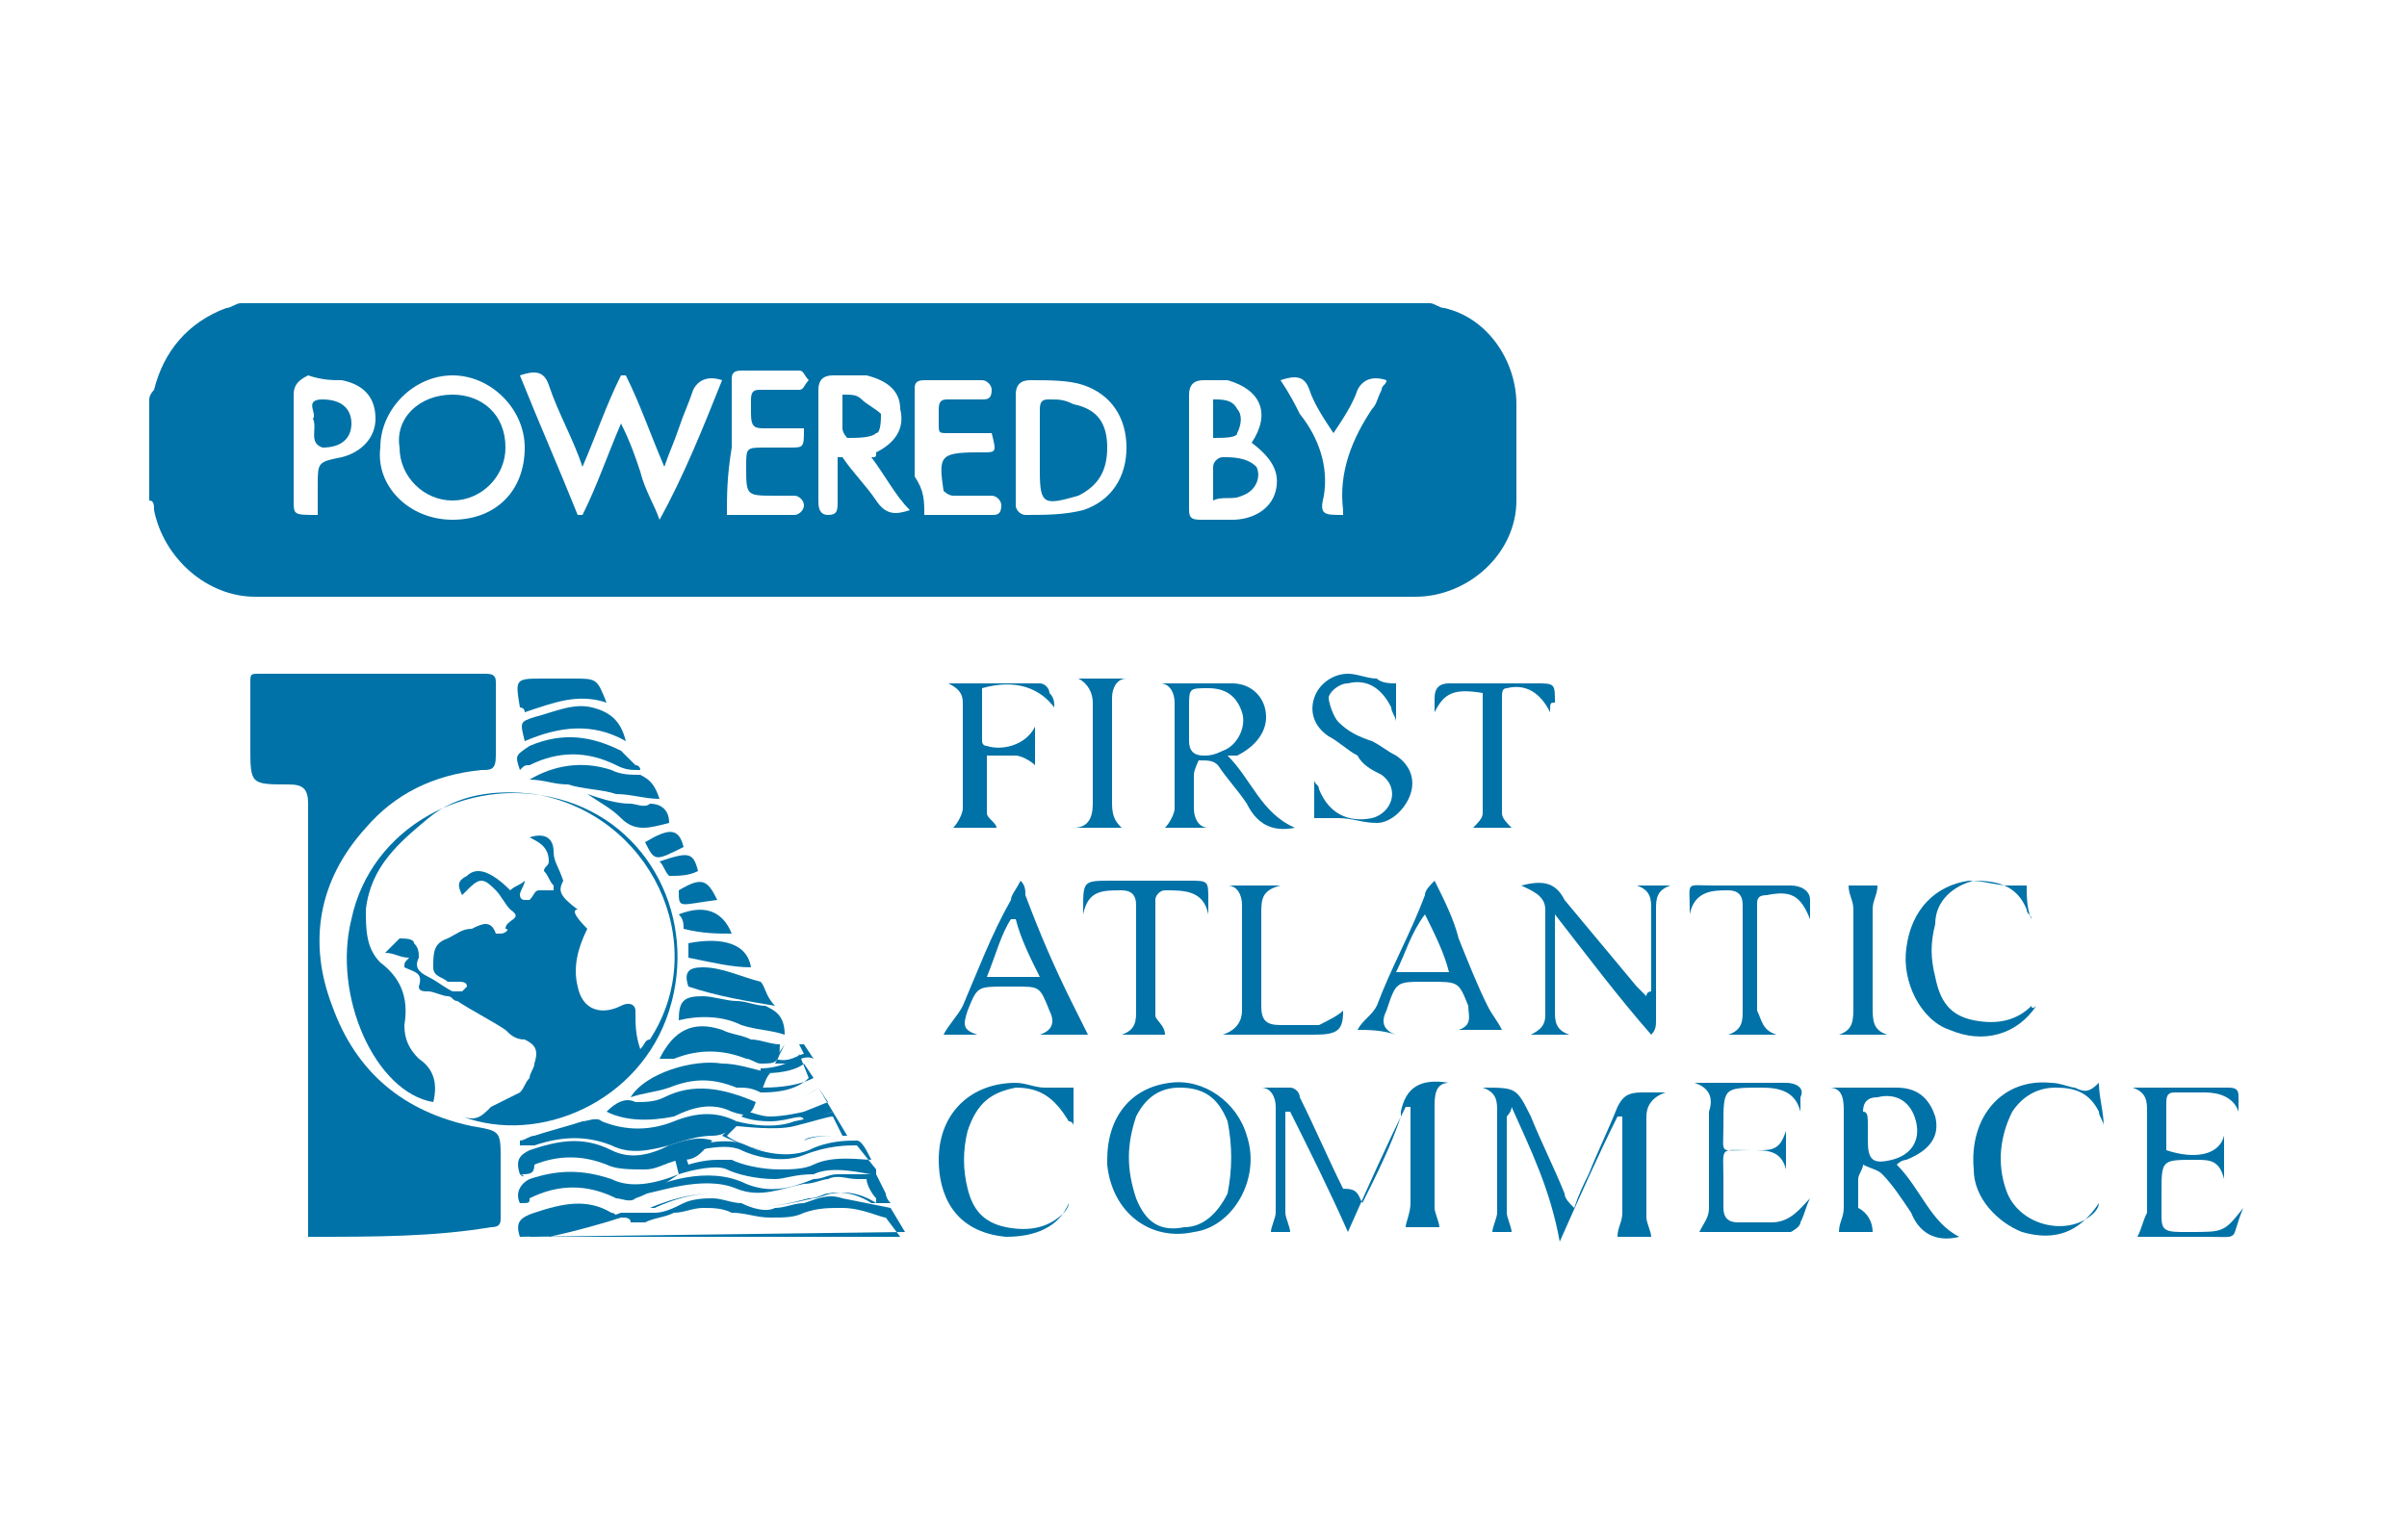 <?xml version="1.0" encoding="utf-8"?>
<!-- Generator: Adobe Illustrator 24.0.1, SVG Export Plug-In . SVG Version: 6.00 Build 0)  -->
<svg version="1.1" id="Layer_1" xmlns="http://www.w3.org/2000/svg" xmlns:xlink="http://www.w3.org/1999/xlink" x="0px" y="0px"
	 viewBox="0 0 50 32" style="enable-background:new 0 0 50 32;" xml:space="preserve">
<style type="text/css">
	.st0{fill:none;}
	.st1{fill:#0072A7;}
</style>
<rect x="-45.9" y="-54.9" class="st0" width="141.7" height="141.7"/>
<g>
	<g>
		<path class="st1" d="M29.7,6.3c0.1,0,0.2,0.1,0.3,0.1c0.9,0.2,1.5,1.1,1.5,2c0,0.7,0,1.3,0,2c0,1.1-1,2-2.1,2c-8,0-16,0-24.1,0
			c-1,0-1.9-0.8-2.1-1.8c0-0.1,0-0.2-0.1-0.2c0-0.7,0-1.4,0-2.1c0-0.1,0.1-0.2,0.1-0.2c0.2-0.8,0.7-1.4,1.5-1.7
			c0.1,0,0.2-0.1,0.3-0.1C13.4,6.3,21.6,6.3,29.7,6.3z M13.7,10.8C13.7,10.8,13.7,10.8,13.7,10.8c0.5-0.9,0.9-1.9,1.3-2.9
			c-0.3-0.1-0.5,0-0.6,0.2c-0.1,0.3-0.2,0.5-0.3,0.8c-0.1,0.3-0.2,0.5-0.3,0.8c-0.3-0.7-0.5-1.3-0.8-1.9c0,0,0,0-0.1,0
			c-0.3,0.6-0.5,1.2-0.8,1.9c-0.2-0.6-0.5-1.1-0.7-1.7c-0.1-0.3-0.3-0.3-0.6-0.2c0.4,1,0.8,1.9,1.2,2.9c0,0,0.1,0,0.1,0
			c0.3-0.6,0.5-1.2,0.8-1.9c0.2,0.4,0.3,0.7,0.4,1C13.4,10.2,13.6,10.5,13.7,10.8z M9.4,10.8c0.9,0,1.5-0.6,1.5-1.5
			c0-0.8-0.7-1.5-1.5-1.5c-0.8,0-1.5,0.7-1.5,1.5C7.8,10.1,8.5,10.8,9.4,10.8z M21.1,9.3c0,0.4,0,0.8,0,1.2c0,0.1,0.1,0.2,0.2,0.2
			c0.4,0,0.8,0,1.2-0.1c0.6-0.2,0.9-0.7,0.9-1.3c0-0.6-0.3-1.1-0.9-1.3c-0.3-0.1-0.7-0.1-1.1-0.1c-0.2,0-0.3,0.1-0.3,0.3
			C21.1,8.5,21.1,8.9,21.1,9.3z M26,9.2c0.4-0.6,0.2-1.1-0.5-1.3c-0.2,0-0.3,0-0.5,0c-0.2,0-0.3,0.1-0.3,0.3c0,0.8,0,1.6,0,2.4
			c0,0.2,0.1,0.2,0.3,0.2c0.2,0,0.4,0,0.6,0c0.4,0,0.8-0.2,0.9-0.6C26.6,9.8,26.4,9.5,26,9.2z M18.1,9.5c0.1,0,0.1,0,0.1-0.1
			c0.4-0.2,0.6-0.5,0.5-0.9c0-0.4-0.3-0.6-0.7-0.7c-0.2,0-0.4,0-0.7,0c-0.2,0-0.3,0.1-0.3,0.3c0,0.8,0,1.5,0,2.3
			c0,0.1,0,0.3,0.2,0.3c0.2,0,0.2-0.1,0.2-0.3c0-0.3,0-0.6,0-0.9c0,0,0.1,0,0.1,0c0.2,0.3,0.5,0.6,0.7,0.9c0.2,0.3,0.4,0.3,0.7,0.2
			C18.6,10.3,18.4,9.9,18.1,9.5z M15.1,10.7c0.1,0,0.2,0,0.3,0c0.4,0,0.7,0,1.1,0c0.1,0,0.2-0.1,0.2-0.2c0-0.1-0.1-0.2-0.2-0.2
			c-0.1,0-0.3,0-0.4,0c-0.6,0-0.6,0-0.6-0.6c0-0.4,0-0.4,0.4-0.4c0.2,0,0.3,0,0.5,0c0.3,0,0.3,0,0.3-0.4c-0.3,0-0.5,0-0.8,0
			c-0.2,0-0.3,0-0.3-0.3c0-0.1,0-0.2,0-0.3c0-0.2,0.1-0.2,0.2-0.2c0.3,0,0.5,0,0.8,0c0.1,0,0.1-0.1,0.2-0.2
			c-0.1-0.1-0.1-0.2-0.2-0.2c-0.4,0-0.8,0-1.2,0c-0.2,0-0.2,0.1-0.2,0.2c0,0.5,0,0.9,0,1.4C15.1,9.9,15.1,10.3,15.1,10.7z
			 M19.2,10.7c0.5,0,0.9,0,1.4,0c0.1,0,0.2,0,0.2-0.2c0-0.1-0.1-0.2-0.2-0.2c-0.3,0-0.5,0-0.8,0c-0.1,0-0.2-0.1-0.2-0.1
			c-0.1-0.7-0.1-0.8,0.7-0.8c0,0,0.1,0,0.1,0c0.3,0,0.3,0,0.2-0.4c-0.3,0-0.6,0-0.9,0c-0.2,0-0.2,0-0.2-0.2c0-0.1,0-0.2,0-0.3
			c0-0.2,0.1-0.2,0.2-0.2c0.2,0,0.5,0,0.7,0c0.1,0,0.2,0,0.2-0.2c0-0.1-0.1-0.2-0.2-0.2c-0.4,0-0.8,0-1.2,0c-0.2,0-0.2,0.1-0.2,0.2
			c0,0.6,0,1.2,0,1.8C19.2,10.2,19.2,10.4,19.2,10.7z M6.6,10.7c0-0.2,0-0.4,0-0.6c0-0.5,0-0.5,0.5-0.6c0.4-0.1,0.7-0.4,0.7-0.8
			c0-0.4-0.2-0.7-0.7-0.8c-0.2,0-0.4,0-0.7-0.1C6.2,7.9,6.1,8,6.1,8.2c0,0.7,0,1.5,0,2.2C6.1,10.7,6.1,10.7,6.6,10.7z M27.9,10.7
			c0-0.1,0-0.1,0-0.1c-0.1-0.8,0.2-1.5,0.6-2.1c0.1-0.1,0.1-0.2,0.2-0.4c0-0.1,0.1-0.1,0.1-0.2c-0.3-0.1-0.5,0-0.6,0.2
			c-0.1,0.3-0.3,0.6-0.5,0.9c-0.2-0.3-0.4-0.6-0.5-0.9c-0.1-0.3-0.3-0.3-0.6-0.2c0.2,0.3,0.3,0.5,0.4,0.7c0.4,0.5,0.6,1.1,0.5,1.7
			C27.4,10.7,27.5,10.7,27.9,10.7z"/>
		<path class="st1" d="M6.4,25.7c0-0.1,0-0.3,0-0.4c0-2.9,0-5.7,0-8.6c0-0.3-0.1-0.4-0.4-0.4c-0.8,0-0.8,0-0.8-0.8
			c0-0.4,0-0.8,0-1.3c0-0.2,0-0.2,0.2-0.2c1.6,0,3.1,0,4.7,0c0.2,0,0.2,0.1,0.2,0.2c0,0.5,0,1,0,1.5c0,0.3-0.1,0.3-0.3,0.3
			c-1,0.1-1.8,0.5-2.4,1.2c-1,1.1-1.2,2.4-0.7,3.7c0.5,1.4,1.5,2.2,2.9,2.5c0.6,0.1,0.6,0.1,0.6,0.7c0,0.4,0,0.8,0,1.2
			c0,0.1,0,0.2-0.2,0.2C9,25.7,7.8,25.7,6.4,25.7z"/>
		<path class="st1" d="M12.2,19.3c-0.2,0.4-0.3,0.8-0.2,1.2c0.1,0.5,0.5,0.6,0.9,0.4c0.2-0.1,0.3,0,0.3,0.1c0,0.3,0,0.5,0.1,0.8
			c0.1-0.1,0.1-0.2,0.2-0.2c1.3-2,0-4.7-2.4-5.1c-0.8-0.1-1.6,0-2.2,0.5c-0.6,0.5-1.2,1-1.3,1.9c0,0.4,0,0.8,0.3,1.1
			c0.4,0.3,0.6,0.7,0.5,1.3c0,0.3,0.1,0.5,0.3,0.7C9,22.2,9.1,22.5,9,22.9c-1.2-0.2-2.1-2.2-1.7-3.8c0.4-1.9,2.4-3,4.3-2.5
			c1.9,0.5,2.9,2.5,2.3,4.4c-0.6,1.9-2.7,2.8-4.3,2.2c0.3,0.1,0.4,0,0.6-0.2c0.2-0.1,0.4-0.2,0.6-0.3c0.1-0.1,0.1-0.2,0.2-0.3
			c0-0.1,0.1-0.2,0.1-0.3c0.1-0.3,0-0.4-0.2-0.5c-0.2,0-0.3-0.1-0.4-0.2c-0.3-0.2-0.7-0.4-1-0.6c-0.1,0-0.1-0.1-0.2-0.1
			c-0.1,0-0.3-0.1-0.4-0.1c-0.1,0-0.2,0-0.2-0.1c0.1-0.3-0.1-0.3-0.3-0.4C8.4,20,8.4,20,8.5,19.9c-0.2,0-0.3-0.1-0.5-0.1
			c0.1-0.1,0.2-0.2,0.3-0.3c0.1,0,0.3,0,0.3,0.1c0.1,0.1,0.1,0.2,0.1,0.3c-0.1,0.2,0,0.3,0.2,0.4c0.2,0.1,0.3,0.2,0.5,0.3
			c0.1,0,0.1,0,0.2,0c0,0,0.1-0.1,0.1-0.1c0-0.1-0.1-0.1-0.2-0.1c-0.1,0-0.1,0-0.2,0c-0.1-0.1-0.3-0.1-0.3-0.3c0-0.3,0-0.5,0.3-0.6
			c0.2-0.1,0.3-0.2,0.5-0.2c0.2-0.1,0.4-0.2,0.5,0.1c0,0,0.1,0,0.1,0c0.1,0,0.2-0.1,0.1-0.1c0-0.2,0.4-0.2,0.1-0.4
			c-0.1-0.1-0.2-0.3-0.3-0.4c-0.1-0.1-0.2-0.2-0.3-0.2c-0.1,0-0.2,0.1-0.3,0.2c0,0-0.1,0.1-0.1,0.1c-0.1-0.2-0.1-0.3,0.1-0.4
			c0.2-0.2,0.5-0.1,0.9,0.3c0.1-0.1,0.2-0.1,0.3-0.2c0,0.1-0.1,0.2-0.1,0.3c0,0,0,0.1,0.1,0.1c0,0,0.1,0,0.1,0
			c0.1-0.1,0.1-0.2,0.2-0.2c0.1,0,0.2,0,0.3,0c0,0,0-0.1,0-0.1c-0.1-0.1-0.1-0.2-0.2-0.3c0-0.1,0.1-0.1,0.1-0.2
			c0-0.3-0.2-0.4-0.4-0.5c0.3-0.1,0.5,0,0.5,0.3c0,0.2,0.1,0.3,0.2,0.6c-0.1,0.2-0.1,0.3,0.3,0.6C11.9,18.9,11.9,19,12.2,19.3z"/>
		<path class="st1" d="M31.4,23c0,0.1-0.1,0.2-0.1,0.2c0,0.7,0,1.3,0,2c0,0.1,0.1,0.3,0.1,0.4c-0.1,0-0.3,0-0.4,0
			c0-0.1,0.1-0.3,0.1-0.4c0-0.7,0-1.4,0-2.1c0-0.2,0-0.4-0.3-0.5c0,0,0,0,0,0c0.7,0,0.7,0,1,0.6c0.2,0.5,0.5,1.1,0.7,1.6
			c0,0.1,0.1,0.2,0.2,0.3c0.1-0.3,0.2-0.5,0.3-0.7c0.2-0.5,0.4-0.9,0.6-1.4c0.1-0.2,0.2-0.3,0.5-0.3c0.1,0,0.2,0,0.5,0
			c-0.3,0.1-0.4,0.3-0.4,0.5c0,0.7,0,1.4,0,2.1c0,0.1,0.1,0.3,0.1,0.4c-0.2,0-0.5,0-0.7,0c0-0.2,0.1-0.3,0.1-0.5c0-0.7,0-1.3,0-2
			c0,0,0,0-0.1,0c-0.4,0.8-0.8,1.7-1.2,2.6C32.2,24.7,31.8,23.9,31.4,23z"/>
		<path class="st1" d="M28.3,25c0.3-0.6,0.6-1.2,0.8-1.8c0,0,0-0.1,0-0.1c0.1-0.5,0.4-0.7,1-0.6c-0.3,0-0.3,0.3-0.3,0.5
			c0,0.7,0,1.4,0,2.1c0,0.1,0.1,0.3,0.1,0.4c-0.2,0-0.5,0-0.7,0c0-0.1,0.1-0.3,0.1-0.5c0-0.7,0-1.4,0-2c0,0,0,0-0.1,0
			c-0.4,0.8-0.8,1.7-1.2,2.6c-0.4-0.9-0.8-1.7-1.2-2.5c0,0,0,0-0.1,0c0,0.1,0,0.1,0,0.2c0,0.6,0,1.3,0,1.9c0,0.1,0.1,0.3,0.1,0.4
			c-0.1,0-0.3,0-0.4,0c0-0.1,0.1-0.3,0.1-0.4c0-0.7,0-1.5,0-2.2c0-0.2-0.1-0.4-0.3-0.4c0.2,0,0.4,0,0.6,0c0.1,0,0.2,0.1,0.2,0.2
			c0.3,0.6,0.6,1.3,0.9,1.9C28.2,24.7,28.2,24.8,28.3,25z"/>
		<path class="st1" d="M25.5,15.7c0.5,0.5,0.7,1.2,1.4,1.5c0,0,0,0,0,0c-0.5,0.1-0.8-0.1-1-0.5c-0.2-0.3-0.4-0.5-0.6-0.8
			c-0.1-0.1-0.2-0.1-0.4-0.1c0,0-0.1,0.2-0.1,0.3c0,0.2,0,0.5,0,0.7c0,0.2,0.1,0.4,0.3,0.4c-0.3,0-0.7,0-0.9,0
			c0.1-0.1,0.2-0.3,0.2-0.4c0-0.7,0-1.5,0-2.2c0-0.2-0.1-0.4-0.3-0.4c0.5,0,1,0,1.5,0c0.4,0,0.7,0.3,0.7,0.7c0,0.3-0.2,0.6-0.6,0.8
			C25.6,15.7,25.6,15.7,25.5,15.7z M25.1,14.3c-0.4,0-0.4,0-0.4,0.4c0,0.2,0,0.5,0,0.7c0,0.2,0.1,0.3,0.3,0.3c0.1,0,0.2,0,0.4-0.1
			c0.3-0.1,0.5-0.5,0.4-0.8C25.7,14.5,25.5,14.3,25.1,14.3z"/>
		<path class="st1" d="M38.9,25.6c-0.2,0-0.5,0-0.7,0c0-0.2,0.1-0.3,0.1-0.5c0-0.7,0-1.4,0-2c0-0.2,0-0.5-0.3-0.5c0.4,0,0.9,0,1.4,0
			c0.5,0,0.7,0.3,0.8,0.6c0.1,0.4-0.1,0.7-0.6,0.9c0,0-0.1,0-0.2,0.1c0.5,0.5,0.7,1.2,1.3,1.5c-0.4,0.1-0.8,0-1-0.5
			c-0.2-0.3-0.4-0.6-0.6-0.8c-0.1-0.1-0.2-0.1-0.4-0.2c0,0.1-0.1,0.2-0.1,0.3c0,0.2,0,0.4,0,0.6C38.8,25.2,38.9,25.4,38.9,25.6z
			 M38.8,23.4c0,0.1,0,0.2,0,0.3c0,0.4,0.1,0.5,0.5,0.4c0.4-0.1,0.6-0.4,0.5-0.8c-0.1-0.4-0.4-0.6-0.8-0.5c-0.2,0-0.3,0.1-0.3,0.3
			C38.8,23.1,38.8,23.2,38.8,23.4z"/>
		<path class="st1" d="M23,24.1c0-0.9,0.5-1.5,1.3-1.6c0.7-0.1,1.4,0.4,1.6,1.1c0.3,0.9-0.3,1.9-1.1,2c-0.9,0.2-1.7-0.4-1.8-1.4
			C23,24.2,23,24.1,23,24.1z M24.5,22.6c-0.4,0-0.7,0.2-0.9,0.6c-0.2,0.6-0.2,1.1,0,1.7c0.2,0.5,0.5,0.7,1,0.6
			c0.4,0,0.7-0.3,0.9-0.7c0.1-0.5,0.1-1,0-1.5C25.3,22.8,25,22.6,24.5,22.6z"/>
		<path class="st1" d="M31.8,21.5c0.2-0.1,0.3-0.2,0.3-0.4c0-0.7,0-1.4,0-2.2c0-0.3-0.3-0.4-0.5-0.5c0.4-0.1,0.7-0.1,0.9,0.3
			c0.5,0.6,1,1.2,1.5,1.8c0.1,0.1,0.1,0.1,0.2,0.2c0-0.1,0.1-0.1,0.1-0.1c0-0.6,0-1.1,0-1.7c0-0.2,0-0.4-0.3-0.5c0.2,0,0.5,0,0.7,0
			c-0.3,0.1-0.3,0.3-0.3,0.5c0,0.8,0,1.5,0,2.3c0,0.1,0,0.2-0.1,0.3c-0.7-0.8-1.3-1.6-2-2.5c0,0.1,0,0.2,0,0.2c0,0.6,0,1.2,0,1.8
			c0,0.2,0,0.4,0.3,0.5C32.3,21.5,32.1,21.5,31.8,21.5z"/>
		<path class="st1" d="M35.2,22.5c0.6,0,1.3,0,1.9,0c0.2,0,0.4,0.1,0.3,0.3c0,0.1,0,0.2,0,0.3c-0.1-0.4-0.4-0.5-0.8-0.5
			c-0.8,0-0.8,0-0.8,0.8c0,0.6-0.1,0.5,0.5,0.5c0.1,0,0.2,0,0.3,0c0.3,0,0.4-0.1,0.5-0.4c0,0.1,0,0.3,0,0.4c0,0.1,0,0.3,0,0.4
			c-0.1-0.4-0.4-0.4-0.7-0.4c-0.7,0-0.6-0.1-0.6,0.6c0,0.2,0,0.4,0,0.6c0,0.2,0.1,0.3,0.3,0.3c0.2,0,0.4,0,0.7,0
			c0.4,0,0.6-0.3,0.8-0.5c-0.1,0.2-0.1,0.3-0.2,0.5c0,0.1-0.2,0.2-0.2,0.2c-0.6,0-1.3,0-1.9,0c0.1-0.2,0.2-0.3,0.2-0.5
			c0-0.7,0-1.4,0-2C35.6,22.8,35.5,22.6,35.2,22.5z"/>
		<path class="st1" d="M29,14.2c0,0.2,0,0.5,0,0.8c0-0.1-0.1-0.2-0.1-0.3c-0.2-0.4-0.5-0.6-0.9-0.5c-0.2,0-0.4,0.2-0.4,0.3
			c0,0.1,0.1,0.4,0.2,0.5c0.2,0.2,0.4,0.3,0.7,0.4c0.2,0.1,0.3,0.2,0.5,0.3c0.3,0.2,0.4,0.5,0.3,0.8c-0.1,0.3-0.4,0.6-0.7,0.6
			c-0.3,0-0.5-0.1-0.8-0.1c-0.1,0-0.3,0-0.5,0c0-0.2,0-0.4,0-0.6c0-0.1,0-0.2,0-0.2c0,0,0,0,0,0c0,0.1,0.1,0.1,0.1,0.2
			c0.2,0.5,0.6,0.7,1.1,0.6c0.4-0.1,0.6-0.6,0.2-0.9c-0.2-0.1-0.4-0.2-0.5-0.4c-0.2-0.1-0.4-0.3-0.6-0.4c-0.3-0.2-0.4-0.5-0.3-0.8
			c0.1-0.3,0.4-0.5,0.7-0.5c0.2,0,0.4,0.1,0.6,0.1C28.7,14.2,28.9,14.2,29,14.2z"/>
		<path class="st1" d="M46.5,23.1c-0.1-0.3-0.4-0.4-0.7-0.4c-0.2,0-0.4,0-0.6,0c-0.1,0-0.2,0-0.2,0.2c0,0.3,0,0.7,0,1
			c0.6,0.2,1.1,0.1,1.2-0.3c0,0.3,0,0.6,0,0.9c-0.1-0.4-0.3-0.4-0.6-0.4c-0.7,0-0.7,0-0.7,0.7c0,0.1,0,0.3,0,0.4
			c0,0.3,0,0.4,0.4,0.4c0.1,0,0.1,0,0.2,0c0.7,0,0.7,0,1.1-0.5c0,0,0,0,0,0c-0.3,0.7,0,0.6-0.8,0.6c-0.5,0-1,0-1.4,0
			c0.1-0.2,0.1-0.3,0.2-0.5c0-0.7,0-1.4,0-2.1c0-0.2,0-0.4-0.3-0.5c0.7,0,1.3,0,2,0c0.2,0,0.2,0.1,0.2,0.2
			C46.5,22.8,46.5,23,46.5,23.1z"/>
		<path class="st1" d="M28.2,21.4c0.1-0.2,0.3-0.3,0.4-0.5c0.3-0.8,0.7-1.5,1-2.3c0-0.1,0.1-0.2,0.2-0.3c0.2,0.4,0.4,0.8,0.5,1.2
			c0.2,0.5,0.4,1,0.6,1.4c0.1,0.2,0.2,0.3,0.3,0.5c-0.3,0-0.6,0-0.9,0c0.3-0.1,0.2-0.3,0.2-0.5c-0.2-0.5-0.2-0.5-0.8-0.5
			c0,0-0.1,0-0.1,0c-0.6,0-0.6,0-0.8,0.6c-0.1,0.2-0.1,0.4,0.2,0.5C28.7,21.4,28.4,21.4,28.2,21.4z M29.6,19
			C29.6,19,29.6,19,29.6,19c-0.3,0.4-0.4,0.8-0.6,1.2c0.4,0,0.7,0,1.1,0C30,19.8,29.8,19.4,29.6,19z"/>
		<path class="st1" d="M22.6,21.5c-0.3,0-0.6,0-1,0c0.3-0.1,0.3-0.3,0.2-0.5c-0.2-0.5-0.2-0.5-0.7-0.5c-0.1,0-0.1,0-0.2,0
			c-0.6,0-0.6,0-0.8,0.5c-0.1,0.3-0.1,0.4,0.2,0.5c-0.3,0-0.5,0-0.7,0c0.1-0.2,0.3-0.4,0.4-0.6c0.3-0.7,0.6-1.5,1-2.2
			c0-0.1,0.1-0.2,0.2-0.4c0.1,0.1,0.1,0.2,0.1,0.3c0.3,0.8,0.6,1.5,1,2.3C22.4,21.1,22.5,21.3,22.6,21.5z M20.5,20.3
			c0.4,0,0.7,0,1.1,0c-0.2-0.4-0.4-0.8-0.5-1.2c0,0-0.1,0-0.1,0C20.8,19.4,20.7,19.8,20.5,20.3z"/>
		<path class="st1" d="M24.2,21.5c-0.3,0-0.6,0-0.9,0c0.3-0.1,0.3-0.3,0.3-0.5c0-0.7,0-1.5,0-2.2c0-0.2-0.1-0.3-0.3-0.3
			c-0.4,0-0.7,0-0.8,0.5c0,0,0-0.1,0-0.1c0-0.6,0-0.6,0.6-0.6c0.5,0,1.1,0,1.6,0c0.4,0,0.4,0,0.4,0.4c0,0.1,0,0.1,0,0.3
			c-0.1-0.5-0.5-0.5-0.9-0.5c-0.1,0-0.2,0.1-0.2,0.2c0,0.8,0,1.6,0,2.4C24,21.2,24.2,21.3,24.2,21.5z"/>
		<path class="st1" d="M42.3,20.9c-0.4,0.6-1.1,0.8-1.8,0.5c-0.6-0.2-1-1-0.9-1.7c0.1-0.8,0.6-1.3,1.3-1.4c0.3,0,0.6,0.1,0.8,0.1
			c0.1,0,0.3,0,0.4,0c0,0.2,0,0.5,0.1,0.7c0,0,0,0,0,0c0-0.1-0.1-0.1-0.1-0.2c-0.2-0.5-0.6-0.6-1.1-0.6c-0.4,0.1-0.8,0.4-0.8,0.9
			c-0.1,0.4-0.1,0.7,0,1.1c0.1,0.5,0.3,0.8,0.8,0.9c0.5,0.1,0.9,0,1.2-0.3C42.2,21,42.3,20.9,42.3,20.9
			C42.3,20.9,42.3,20.9,42.3,20.9z"/>
		<path class="st1" d="M43.6,25c-0.4,0.6-0.9,0.8-1.6,0.6c-0.5-0.2-1-0.7-1-1.3c-0.1-1.1,0.6-1.9,1.6-1.8c0.2,0,0.4,0.1,0.5,0.1
			c0.2,0.1,0.3,0.1,0.5-0.1c0,0.3,0.1,0.6,0.1,0.9c0,0,0,0,0,0c0-0.1-0.1-0.2-0.1-0.3c-0.2-0.4-0.5-0.5-0.9-0.5
			c-0.4,0-0.7,0.2-0.9,0.5c-0.3,0.6-0.3,1.2-0.1,1.7c0.3,0.7,1.3,0.9,1.8,0.4C43.5,25.2,43.6,25.1,43.6,25z"/>
		<path class="st1" d="M22.3,22.6c0,0.2,0,0.5,0,0.8c0-0.1-0.1-0.1-0.1-0.1c-0.3-0.5-0.6-0.7-1.1-0.7c-0.5,0.1-0.8,0.3-1,0.9
			c-0.1,0.4-0.1,0.8,0,1.2c0.1,0.4,0.3,0.7,0.8,0.8c0.5,0.1,0.9,0,1.2-0.3c0,0,0.1-0.1,0.1-0.2c-0.2,0.5-0.7,0.7-1.3,0.7
			c-1.1-0.1-1.4-0.9-1.4-1.6c0-1,0.7-1.6,1.6-1.6c0.2,0,0.4,0.1,0.6,0.1C22,22.6,22.1,22.6,22.3,22.6z"/>
		<path class="st1" d="M21.9,14.7c-0.3-0.4-0.8-0.6-1.5-0.4c0,0.4,0,0.7,0,1.1c0,0,0,0.1,0.1,0.1c0.3,0.1,0.8,0,1-0.4
			c0,0.3,0,0.6,0,0.8c-0.1-0.1-0.3-0.2-0.4-0.2c-0.2,0-0.4,0-0.6,0c0,0.4,0,0.8,0,1.2c0,0.1,0.2,0.2,0.2,0.3c-0.3,0-0.6,0-0.9,0
			c0.1-0.1,0.2-0.3,0.2-0.4c0-0.7,0-1.5,0-2.2c0-0.2-0.1-0.3-0.3-0.4c0.6,0,1.3,0,1.9,0c0.1,0,0.2,0.1,0.2,0.2
			C21.9,14.5,21.9,14.6,21.9,14.7z"/>
		<path class="st1" d="M36.9,21.5c-0.3,0-0.7,0-1,0c0.3-0.1,0.3-0.3,0.3-0.5c0-0.7,0-1.4,0-2.2c0-0.2-0.1-0.3-0.3-0.3
			c-0.3,0-0.7,0-0.8,0.5c0,0,0-0.1,0-0.1c0-0.6-0.1-0.5,0.5-0.5c0.5,0,1.1,0,1.6,0c0.2,0,0.4,0.1,0.4,0.3c0,0.1,0,0.2,0,0.4
			c-0.2-0.5-0.4-0.6-0.9-0.5c-0.2,0-0.2,0.1-0.2,0.2c0,0.7,0,1.5,0,2.2C36.6,21.2,36.6,21.4,36.9,21.5z"/>
		<path class="st1" d="M32.2,14.8c-0.2-0.4-0.5-0.6-0.9-0.5c-0.1,0-0.1,0.1-0.1,0.2c0,0.8,0,1.6,0,2.4c0,0.1,0.1,0.2,0.2,0.3
			c-0.3,0-0.6,0-0.8,0c0.1-0.1,0.2-0.2,0.2-0.3c0-0.8,0-1.7,0-2.5c0,0,0,0,0,0c-0.6-0.1-0.8,0-1,0.4c0-0.2,0-0.2,0-0.3
			c0-0.2,0.1-0.3,0.3-0.3c0.6,0,1.2,0,1.8,0c0.4,0,0.4,0,0.4,0.4C32.2,14.6,32.2,14.6,32.2,14.8z"/>
		<path class="st1" d="M25.5,18.4c0.4,0,0.7,0,1.1,0c-0.4,0.1-0.4,0.3-0.4,0.6c0,0.6,0,1.3,0,1.9c0,0.3,0.1,0.4,0.4,0.4
			c0.3,0,0.5,0,0.8,0c0.2-0.1,0.4-0.2,0.5-0.3c0,0.4-0.1,0.5-0.6,0.5c-0.6,0-1.2,0-1.9,0c0.3-0.1,0.4-0.3,0.4-0.5c0-0.7,0-1.4,0-2.2
			C25.8,18.6,25.7,18.4,25.5,18.4z"/>
		<path class="st1" d="M10.8,24.4c-0.1-0.3,0-0.4,0.2-0.5c0.6-0.2,1.1-0.3,1.7,0c0.4,0.2,0.8,0.1,1.2-0.1c0.3-0.1,0.6-0.2,0.9-0.1
			c-0.2,0.2-0.3,0.4-0.6,0.4c-0.3,0-0.5,0.2-0.8,0.2c-0.3,0-0.6,0-0.8-0.1c-0.5-0.2-1-0.2-1.5,0C11.1,24.4,11,24.4,10.8,24.4
			C10.9,24.5,10.9,24.4,10.8,24.4z"/>
		<path class="st1" d="M15.3,23.3c-0.1,0.2-0.3,0.3-0.5,0.3c-0.3,0-0.6,0.1-0.9,0.2c-0.4,0.1-0.8,0.2-1.2,0c-0.5-0.2-1-0.2-1.6,0
			c-0.1,0-0.2,0-0.3,0c0,0,0-0.1,0-0.1c0.1,0,0.2-0.1,0.3-0.1c0.3-0.1,0.7-0.2,1-0.3c0.1,0,0.3-0.1,0.4,0c0.5,0.2,1,0.2,1.5,0
			C14.5,23.1,14.9,23.1,15.3,23.3z"/>
		<path class="st1" d="M39.2,21.5c-0.3,0-0.7,0-1,0c0.3-0.1,0.3-0.3,0.3-0.6c0-0.7,0-1.3,0-2c0-0.2-0.1-0.3-0.1-0.5
			c0.2,0,0.4,0,0.6,0c0,0.2-0.1,0.3-0.1,0.5c0,0.7,0,1.4,0,2C38.9,21.2,38.9,21.4,39.2,21.5z"/>
		<path class="st1" d="M23.3,17.2c-0.3,0-0.6,0-1,0c0.3,0,0.4-0.2,0.4-0.5c0-0.7,0-1.4,0-2.1c0-0.2-0.1-0.4-0.3-0.5c0.3,0,0.7,0,1,0
			c-0.2,0-0.3,0.2-0.3,0.4c0,0.7,0,1.5,0,2.2C23.1,17,23.2,17.1,23.3,17.2z"/>
		<path class="st1" d="M10.8,25c-0.1-0.2,0-0.4,0.2-0.5c0.6-0.2,1.1-0.2,1.7,0c0.4,0.2,0.9,0.1,1.4-0.1c-0.3,0.2-0.6,0.4-0.9,0.5
			c-0.1,0.1-0.3,0-0.4,0c-0.6-0.3-1.2-0.3-1.8,0C11,25,11,25,10.8,25C10.9,25.1,10.9,25.1,10.8,25z"/>
		<path class="st1" d="M12.6,23.1c0.2-0.2,0.4-0.3,0.6-0.2c0.2,0,0.4,0,0.6-0.1c0.6-0.3,1.2-0.2,1.9,0.1c-0.1,0.3-0.2,0.3-0.5,0.2
			c-0.4-0.2-0.8-0.1-1.2,0.1C13.5,23.3,13,23.3,12.6,23.1z"/>
		<path class="st1" d="M16,22.3c-0.1,0.1-0.1,0.2-0.2,0.4c-0.2-0.1-0.3-0.1-0.5-0.1c-0.5-0.2-0.9-0.2-1.4,0
			c-0.3,0.1-0.5,0.1-0.8,0.2c0.3-0.5,1.3-0.8,1.9-0.7C15.3,22.1,15.6,22.2,16,22.3z"/>
		<path class="st1" d="M13.3,16c-0.2,0-0.3,0-0.5-0.1c-0.6-0.3-1.2-0.3-1.8,0c-0.1,0-0.1,0-0.2,0.1c-0.1-0.3-0.1-0.3,0.2-0.5
			c0.7-0.3,1.3-0.2,1.9,0.1c0.1,0.1,0.2,0.2,0.3,0.3C13.3,15.9,13.3,16,13.3,16z"/>
		<path class="st1" d="M13.7,22c0.3-0.6,0.7-0.8,1.3-0.6c0.2,0.1,0.4,0.1,0.6,0.2c0.2,0,0.4,0.1,0.6,0.1c0,0.4-0.1,0.4-0.4,0.4
			c-0.1,0-0.2-0.1-0.3-0.1c-0.5-0.2-1-0.2-1.5,0C13.9,22,13.8,22,13.7,22z"/>
		<path class="st1" d="M13.7,16.6c-0.3,0-0.6-0.1-0.9-0.1c-0.3-0.1-0.7-0.1-1-0.2c-0.3,0-0.5-0.1-0.8-0.1c0.5-0.3,1.1-0.4,1.7-0.2
			c0.2,0.1,0.4,0.1,0.6,0.1C13.5,16.2,13.6,16.3,13.7,16.6z"/>
		<path class="st1" d="M16.3,21.5c-0.3-0.1-0.6-0.1-0.9-0.2c-0.4-0.2-0.9-0.2-1.3-0.1c0-0.4,0.1-0.5,0.5-0.5c0.2,0,0.5,0.1,0.7,0.1
			c0.2,0,0.4,0.1,0.6,0.1C16.1,21,16.3,21.1,16.3,21.5z"/>
		<path class="st1" d="M10.8,25.7c-0.1-0.3,0-0.4,0.3-0.5c0.6-0.2,1.1-0.3,1.6,0c0,0,0.1,0,0.1,0.1C12.2,25.5,11.6,25.7,10.8,25.7z"
			/>
		<path class="st1" d="M13,15.4c-0.7-0.4-1.4-0.3-2.1,0c-0.1-0.4-0.1-0.4,0.2-0.5c0.4-0.1,0.8-0.3,1.2-0.2
			C12.7,14.8,12.9,15,13,15.4z"/>
		<path class="st1" d="M12.6,14.6c-0.6-0.2-1.1,0-1.7,0.2c0-0.1-0.1-0.1-0.1-0.1c-0.1-0.6-0.1-0.6,0.5-0.6c0.2,0,0.4,0,0.6,0
			C12.4,14.1,12.4,14.1,12.6,14.6z"/>
		<path class="st1" d="M16.1,20.9c-0.6-0.1-1.2-0.2-1.8-0.4c-0.1-0.3,0-0.4,0.3-0.4c0.4,0,0.8,0.2,1.2,0.3
			C15.9,20.5,15.9,20.7,16.1,20.9z"/>
		<path class="st1" d="M14.3,19.9c0-0.1,0-0.2,0-0.3c0.5-0.1,1.2-0.1,1.3,0.5C15.2,20.1,14.8,20,14.3,19.9z"/>
		<path class="st1" d="M13.9,17.1c-0.4,0.1-0.7,0.2-1-0.1c-0.2-0.2-0.4-0.3-0.7-0.5c0.3,0.1,0.6,0.2,0.9,0.2c0.1,0,0.3,0.1,0.4,0
			C13.7,16.7,13.9,16.8,13.9,17.1z"/>
		<path class="st1" d="M15.2,19.4c-0.3,0-0.6,0-1-0.1c0-0.1,0-0.2-0.1-0.3C14.6,18.8,15,18.9,15.2,19.4z"/>
		<path class="st1" d="M14.1,18.5c0.5-0.3,0.6-0.2,0.8,0.2C14.1,18.8,14.1,18.9,14.1,18.5z"/>
		<path class="st1" d="M14.2,17.6c-0.6,0.3-0.6,0.3-0.8-0.1C13.9,17.2,14.1,17.2,14.2,17.6z"/>
		<path class="st1" d="M14.5,18.1c-0.2,0.1-0.4,0.1-0.6,0.1c-0.1-0.1-0.1-0.2-0.2-0.3C14.3,17.7,14.4,17.7,14.5,18.1z"/>
		<path class="st1" d="M9.4,8.2c0.6,0,1.1,0.4,1.1,1.1c0,0.6-0.5,1.1-1.1,1.1c-0.6,0-1.1-0.5-1.1-1.1C8.2,8.7,8.7,8.2,9.4,8.2z"/>
		<path class="st1" d="M21.6,9.3c0-0.3,0-0.5,0-0.8c0-0.2,0.1-0.2,0.2-0.2c0.2,0,0.3,0,0.5,0.1c0.5,0.1,0.7,0.4,0.7,0.9
			c0,0.5-0.2,0.8-0.6,1c-0.7,0.2-0.8,0.2-0.8-0.5C21.6,9.6,21.6,9.4,21.6,9.3z"/>
		<path class="st1" d="M25.2,10.4c0-0.3,0-0.5,0-0.7c0-0.1,0.1-0.2,0.2-0.2c0.2,0,0.5,0,0.7,0.2c0.1,0.2,0,0.5-0.3,0.6
			C25.6,10.4,25.4,10.3,25.2,10.4z"/>
		<path class="st1" d="M25.2,9.1c0-0.3,0-0.5,0-0.8c0.2,0,0.4,0,0.5,0.2c0.1,0.1,0.1,0.3,0,0.5C25.7,9.1,25.4,9.1,25.2,9.1z"/>
		<path class="st1" d="M17.5,8.2c0.2,0,0.3,0,0.4,0.1c0.1,0.1,0.3,0.2,0.4,0.3c0,0.1,0,0.4-0.1,0.4c-0.1,0.1-0.4,0.1-0.6,0.1
			c0,0-0.1-0.1-0.1-0.2C17.5,8.8,17.5,8.5,17.5,8.2z"/>
		<path class="st1" d="M6.5,8.7c0.1-0.1-0.2-0.4,0.2-0.4c0.4,0,0.6,0.2,0.6,0.5c0,0.3-0.2,0.5-0.6,0.5C6.4,9.2,6.6,8.9,6.5,8.7z"/>
	</g>
	<path class="st1" d="M11,25.7L11,25.7c0-0.1,1.4-0.3,1.9-0.5l0,0c0.1,0,0.2,0,0.4,0c0.1,0,0.2,0,0.3,0c0.2,0,0.4-0.1,0.6-0.2
		c0.2-0.1,0.5-0.1,0.6-0.1c0.2,0,0.4,0.1,0.6,0.1c0.2,0.1,0.5,0.2,0.7,0.1c0.2,0,0.4-0.1,0.6-0.1c0.3-0.1,0.5-0.2,0.8-0.1
		c0.5,0.1,1,0.2,1,0.2l0,0l0.3,0.5L11,25.7z M12.9,25.3c-0.3,0.1-1,0.3-1.5,0.4l7.3,0l-0.3-0.4c-0.1,0-0.5-0.2-0.9-0.2
		c-0.3,0-0.5,0-0.8,0.1c-0.2,0.1-0.4,0.1-0.7,0.1c-0.3,0-0.5-0.1-0.8-0.1c-0.2-0.1-0.4-0.1-0.6-0.1c-0.2,0-0.4,0.1-0.6,0.1
		c-0.2,0.1-0.4,0.1-0.6,0.2c-0.1,0-0.2,0-0.3,0C13.1,25.3,13,25.3,12.9,25.3z"/>
	<path class="st1" d="M18.2,25c0,0-0.4-0.3-0.9-0.2c-0.1,0-0.3,0.1-0.4,0.1c-0.5,0.1-1.1,0.3-1.7,0c-0.6-0.3-1.6,0.2-1.6,0.2l0,0
		l-0.6,0l0-0.4l0.5,0c0.2-0.1,1.2-0.5,2-0.1c0.5,0.2,0.9,0.1,1.4-0.1c0.2,0,0.3-0.1,0.5-0.1c0.2,0,0.4,0,0.6,0c0.1,0,0.2,0,0.2,0
		c0,0,0,0,0.2,0.4c0,0.1,0.1,0.2,0.1,0.2L18.2,25z M13,24.8l0,0.3l0.5,0l0,0c0,0,1.1-0.5,1.7-0.2c0.6,0.3,1.2,0.1,1.6,0
		c0.2,0,0.3-0.1,0.4-0.1c0.5-0.1,0.9,0.2,0.9,0.2l0.1,0c0,0,0-0.1,0-0.1c-0.1-0.1-0.2-0.3-0.2-0.4c-0.1,0-0.1,0-0.2,0
		c-0.2,0-0.4-0.1-0.6,0c-0.1,0-0.3,0.1-0.5,0.1c-0.5,0.1-0.9,0.3-1.4,0.1c-0.7-0.3-1.7,0.1-1.9,0.1l0,0L13,24.8z"/>
	<path class="st1" d="M16.1,24.5L16.1,24.5c-0.4,0-0.8-0.1-1-0.2c-0.2-0.1-0.7,0-1,0.1l0,0l-0.1-0.4l0,0c0.2,0,1-0.3,1.4-0.1
		c0.2,0.1,0.8,0.3,1.3,0.1c0.5-0.2,0.9-0.2,1.1-0.2c0,0,0,0,0.4,0.5l0,0.1l-0.1,0c-0.1,0-0.8-0.2-1.2,0
		C16.5,24.4,16.3,24.5,16.1,24.5z M14.9,24.1c0.1,0,0.2,0,0.3,0c0.2,0.1,0.6,0.2,1,0.2c0.2,0,0.5,0,0.7-0.1c0.4-0.2,1-0.1,1.2-0.1
		c-0.1-0.2-0.2-0.4-0.3-0.4c-0.2,0-0.6,0-1,0.2c-0.5,0.2-1.1,0-1.3-0.1c-0.4-0.2-1.1,0-1.3,0.1l0.1,0.3
		C14.3,24.2,14.6,24.1,14.9,24.1z"/>
	<path class="st1" d="M15.9,23.9c-0.3,0-0.9-0.3-0.9-0.3l0,0l0.3-0.3l0,0c0,0,0.7,0.2,1.2,0c0.5-0.1,0.8-0.2,0.8-0.2l0,0l0.3,0.5
		l-0.1,0c-0.4,0-0.7,0-0.8,0.1C16.6,23.8,16.2,23.9,15.9,23.9C15.9,23.9,15.9,23.9,15.9,23.9z M15.1,23.6c0.1,0.1,0.6,0.3,0.8,0.3
		c0.3,0,0.7-0.1,0.8-0.2c0.2-0.1,0.5-0.1,0.8-0.1l-0.2-0.4c-0.1,0-0.4,0.1-0.8,0.2c-0.4,0.1-1.1,0-1.2,0L15.1,23.6z"/>
	<path class="st1" d="M16,23.3C16,23.3,16,23.3,16,23.3c-0.4,0-0.6-0.1-0.6-0.1l0,0l0.3-0.3l0,0c0,0,0,0,0,0c1,0,1.3-0.3,1.3-0.3
		l0,0l0.3,0.5l-0.6,0.2C16.7,23.1,16.4,23.3,16,23.3z M15.5,23.1c0.1,0,0.3,0.1,0.5,0.1c0.3,0,0.7-0.1,0.7-0.1l0.5-0.2L17,22.6
		c-0.1,0.1-0.5,0.3-1.3,0.3L15.5,23.1z"/>
	<path class="st1" d="M15.8,22.7C15.8,22.7,15.8,22.7,15.8,22.7L15.8,22.7l0-0.5l0,0c0.4,0,0.8-0.2,0.8-0.3l0,0l0.2,0.5l0,0
		C16.5,22.7,16,22.7,15.8,22.7z M15.9,22.3l-0.1,0.3c0.2,0,0.7,0,1.1-0.2l-0.2-0.3C16.6,22.2,16.3,22.3,15.9,22.3z"/>
	<path class="st1" d="M16.3,22.1c-0.1,0-0.1,0-0.2,0l0,0l0.2-0.4l0.4,0l0.2,0.3l0,0C16.7,21.9,16.5,22.1,16.3,22.1z M16.1,22
		c0.3,0.1,0.5-0.1,0.6-0.1l-0.1-0.2l-0.3,0L16.1,22z"/>
</g>
</svg>
